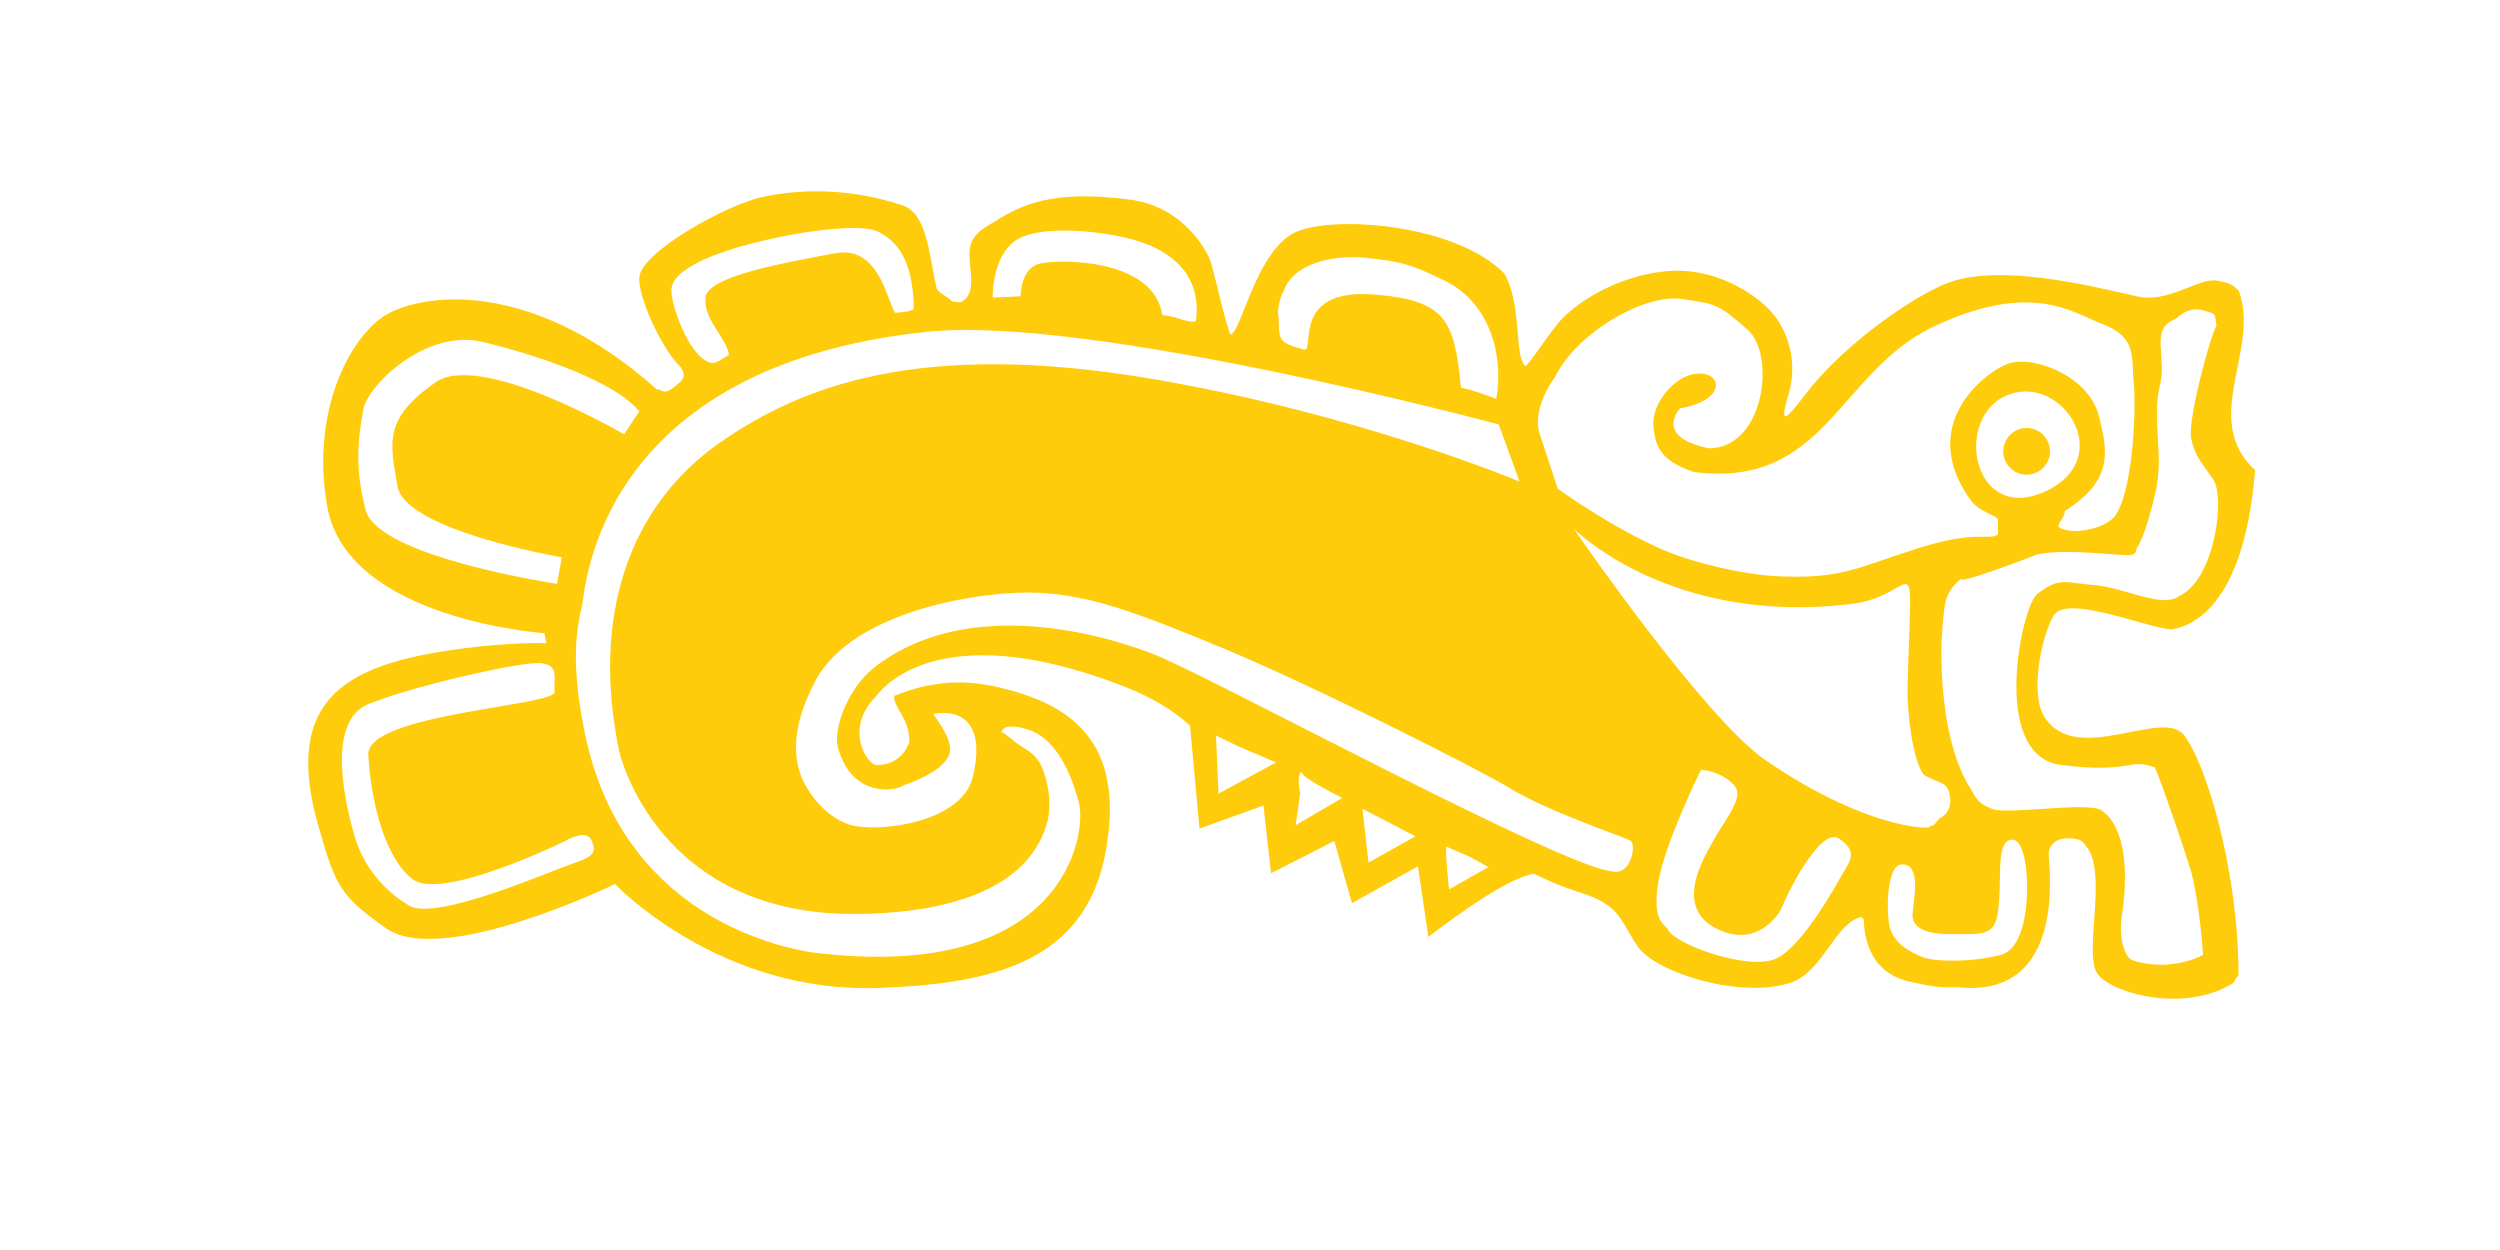 <?xml version="1.0" encoding="utf-8"?>
<!-- Generator: Adobe Illustrator 15.0.0, SVG Export Plug-In . SVG Version: 6.00 Build 0)  -->
<!DOCTYPE svg PUBLIC "-//W3C//DTD SVG 1.1//EN" "http://www.w3.org/Graphics/SVG/1.1/DTD/svg11.dtd">
<svg version="1.1" id="Calque_1" xmlns="http://www.w3.org/2000/svg" xmlns:xlink="http://www.w3.org/1999/xlink" x="0px" y="0px"
	 width="113.387px" height="56.693px" viewBox="0 0 113.387 56.693" enable-background="new 0 0 113.387 56.693"
	 xml:space="preserve">
<g>
	<path fill-rule="evenodd" clip-rule="evenodd" fill="#FECC0B" d="M14.453,37.514c0.758,2.636,0.957,3.114,3.056,4.588
		c2.562,1.798,10.384-2.006,10.384-2.006s4.707,4.973,11.949,4.712c5.264-0.188,9.406-1.21,10.31-6.203
		c0.852-4.703-1.344-6.469-4.254-7.276c-1.197-0.333-2.963-0.744-5.345,0.235c-0.014,0.595,0.713,1.006,0.686,2.081
		c-0.165,0.553-0.66,1.029-1.398,1.052c-0.458,0.141-1.615-1.635-0.115-3.102c0.044-0.037,2.48-3.879,11.258-0.46
		c2.07,0.808,2.989,1.783,2.989,1.783l0.43,4.662l2.9-1.045l0.345,3.072l2.871-1.464l0.799,2.82l2.993-1.672l0.471,3.202
		c0,0,3.544-2.772,4.813-2.857c1.753,0.892,2.459,0.817,3.304,1.409c0.695,0.486,0.909,1.238,1.406,1.922
		c0.825,1.137,4.582,2.349,6.893,1.608c1.479-0.473,2.017-2.698,3.217-2.987c0.038,0.038,0.076,0.077,0.114,0.115
		c0.046,1.413,0.663,2.501,2.07,2.816c1.407,0.316,1.561,0.259,2.211,0.259c4.998,0.522,4.104-5.569,4.105-6.062
		c0.086-0.949,1.351-0.689,1.493-0.574c0.145,0.115,0.367,0.426,0.459,0.688c0.523,1.49-0.286,4.395,0.23,5.284
		c0.517,0.891,3.961,1.899,6.203,0.46c0.074-0.144,0.126-0.238,0.229-0.345c-0.009-4.842-1.51-9.682-2.479-10.894
		c-0.969-1.211-4.766,1.353-6.251-0.708c-0.785-0.992-0.229-3.734,0.345-4.711c0.575-0.977,4.199,0.551,5.332,0.632
		c0.393-0.075,3.259-0.389,3.803-7.224c-2.505-2.298,0.259-5.486-0.743-8.146c-0.168-0.099-0.148-0.305-0.985-0.451
		c-0.836-0.146-2.187,1.038-3.615,0.715c-2.412-0.546-6.263-1.481-8.604-0.607c-1.363,0.51-4.645,2.661-6.488,5.102
		c-1.017,1.346-1.086,1.181-0.719-0.076c0.459-1.58-0.115-3.03-0.876-3.816c-0.762-0.786-2.542-1.956-4.725-1.741
		c-2.183,0.216-4.121,1.436-4.896,2.403c-0.772,0.967-1.493,2.188-1.493,1.838c-0.45-0.501-0.102-2.704-0.905-4.14
		c-2.155-2.183-7.447-2.646-9.344-1.928c-1.896,0.718-2.574,4.623-3.076,4.688c-0.211-0.352-0.768-3.009-0.957-3.446
		s-1.223-2.349-3.586-2.663c-3.451-0.457-4.909,0.185-6.256,1.055c-0.305,0.197-0.975,0.479-1.034,1.265
		c-0.06,0.785,0.363,1.887-0.345,2.297c-0.14,0.086-0.114,0.016-0.459,0c-0.17-0.225-0.559-0.345-0.689-0.574
		c-0.364-1.638-0.444-3.413-1.549-3.783c-1.104-0.371-3.488-0.99-6.328-0.388c-1.683,0.357-5.484,2.497-5.608,3.62
		c-0.098,0.874,1.035,3.331,1.882,4.111c0.242,0.426,0.147,0.54-0.331,0.916c-0.48,0.374-0.527,0.051-0.757,0.089
		c-5.415-4.844-10.241-4.454-12.16-3.455c-1.652,0.859-3.593,4.365-2.785,8.796c0.931,5.108,9.843,5.713,9.843,5.713l0.086,0.459
		c0.018-0.018-1.616-0.051-3.762,0.23C15.853,30.081,12.739,31.55,14.453,37.514z M28.997,18.666
		c-0.135,0.17-0.689,1.034-0.689,1.034s-6.505-3.811-8.571-2.351c-2.343,1.656-2.055,2.695-1.71,4.706
		c0.344,2.01,7.454,3.221,7.454,3.221l-0.218,1.202c0,0-8.099-1.206-8.673-3.331c-0.574-2.126-0.287-3.504-0.115-4.566
		s2.814-3.705,5.444-3.068C24.549,16.148,27.963,17.346,28.997,18.666z M41.448,14.019c-0.263,0.141-0.418,0.126-0.85,0.168
		c-0.396-0.61-0.737-3.093-2.758-2.697c-2.02,0.396-5.738,0.997-5.843,2.002c-0.104,1.005,0.967,1.842,1.063,2.596
		c-0.283,0.167-0.627,0.474-0.905,0.34c-0.969-0.353-1.773-2.756-1.701-3.336c0.071-0.579,0.751-0.936,1.113-1.14
		c1.755-0.99,7.085-2.02,8.254-1.447C40.992,11.076,41.41,12.263,41.448,14.019z M54.241,14.56
		c-0.278,0.149-1.044-0.281-1.521-0.259c-0.392-2.612-4.711-2.556-5.575-2.341c-0.865,0.215-0.859,1.479-0.859,1.479l-1.264,0.057
		c0,0-0.045-1.842,1.033-2.583c1.08-0.743,3.965-0.461,5.503,0.004C53.097,11.381,54.524,12.457,54.241,14.56z M67.863,18.093
		c-0.521-0.206-1.106-0.406-1.601-0.513c-0.301-3.053-0.674-3.92-3.788-4.213c-4.023-0.377-2.784,2.642-3.335,2.489
		c-1.241-0.344-1.104-0.456-1.148-1.493c-0.084-0.146,0.042-0.907,0.229-1.149c0.399-1.253,2.221-1.676,3.728-1.52
		c1.509,0.156,2.019,0.263,3.625,1.061C67.577,13.751,68.218,16.158,67.863,18.093z M96.774,17.346
		c0.115,1.12-0.016,4.619-0.746,5.888c-0.316,0.746-2.135,1.089-2.655,0.664c-0.086-0.123,0.317-0.486,0.271-0.722
		c2.245-1.4,1.949-2.754,1.545-4.326c-0.455-1.768-2.836-2.683-3.985-2.395c-0.942,0.235-4.366,2.672-1.843,6.205
		c0.405,0.566,1.095,0.667,1.257,0.894c0,0.229,0,0.459,0,0.689c-0.472,0.293-0.949-0.231-3.703,0.647
		c-2.753,0.878-3.445,1.401-6.438,1.237c-1.368-0.075-3.587-0.569-4.968-1.157c-2.427-1.033-4.861-2.809-4.861-2.809l-0.823-2.515
		c0,0-0.404-0.981,0.689-2.527c1.021-2.078,4.104-3.799,5.743-3.561c1.64,0.236,1.681,0.252,2.988,1.378
		c1.308,1.127,0.801,5.364-1.724,5.399c-2.559-0.521-1.323-1.813-1.323-1.813s1.393-0.201,1.607-0.919
		c0.162-0.537-0.611-0.898-1.434-0.484c-0.821,0.414-1.458,1.418-1.378,2.222c0.08,0.803,0.226,1.533,1.837,2.068
		c6.016,0.761,6.538-4.607,10.968-6.645c4.382-2.016,6.164-0.6,7.569-0.062C96.947,15.307,96.659,16.225,96.774,17.346z
		 M91.037,17.924c2.474-1.019,5.007,2.855,1.724,4.366C89.477,23.8,88.564,18.942,91.037,17.924z M90.367,36.693
		c-0.722-0.267-0.76-0.562-1.015-0.963c-1.31-2.057-1.373-5.75-1.263-7.123c0.109-1.372,0.113-1.753,0.919-2.412
		c-0.605,0.495,3.477-1.069,3.331-1.034c1.388-0.337,4.106,0.115,4.365,0c0.258-0.114,0.153-0.229,0.229-0.344
		c0.321-0.448,0.658-1.766,0.823-2.457c0.415-1.736-0.184-3.336,0.211-4.896c0.324-1.281-0.482-2.562,0.689-2.986
		c0.238-0.192,0.645-0.583,1.281-0.4c0.638,0.183,0.496,0.136,0.595,0.708c-0.236,0.258-1.343,4.319-1.148,5.129
		c0.194,0.811,0.419,0.996,0.991,1.819c0.571,0.822,0.073,4.56-1.541,5.301c-0.763,0.571-2.44-0.374-3.825-0.495
		s-1.608-0.373-2.614,0.402c-0.697,0.538-2.17,7.352,1.092,7.754s3.047-0.343,4.251,0.115c0.356,0.822,1.281,3.561,1.61,4.626
		c0.328,1.064,0.532,3.202,0.572,3.875c-1.289,0.644-2.613,0.46-3.217,0.229c-0.288-0.109-0.642-0.875-0.459-2.068
		c0.288-1.893,0.164-3.974-0.92-4.71C94.752,36.338,91.087,36.961,90.367,36.693z M86.224,39.208
		c1.005-0.086,0.514,1.851,0.518,2.325c0.003,0.478,0.487,0.862,1.867,0.834c0.955-0.021,1.812,0.159,1.981-0.834
		c0.258-1.521-0.115-3.302,0.603-3.445c0.718-0.145,0.746,1.981,0.746,1.981s0.115,2.9-1.206,3.243
		c-1.323,0.343-3.014,0.32-3.561,0.089c-0.548-0.232-1.357-0.635-1.494-1.493C85.542,41.049,85.62,39.259,86.224,39.208z
		 M75.207,40.035c0.256-1.671,1.913-5.099,1.948-5.118c0.665,0.036,1.387,0.439,1.595,0.857c0.259,0.49-0.59,1.541-0.978,2.247
		c-0.387,0.706-1.917,3.024,0.009,4.058c1.924,1.034,2.986-0.717,3.06-0.974c0.074-0.256,1.678-3.649,2.562-3.074
		c0.883,0.575,0.495,1.033,0.179,1.578c-0.315,0.547-1.725,3.135-2.929,3.82c-1.203,0.686-4.798-0.618-5.025-1.307
		C75.412,41.857,74.951,41.707,75.207,40.035z M71.375,23.975c0,0,4.368,4.44,12.64,3.411c3.022-0.375,2.695-3.206,2.502,3.678
		c-0.033,1.17,0.209,3.256,0.681,4.003c0.152,0.239,0.995,0.397,1.121,0.664c0.276,0.581,0.123,1.175-0.344,1.379
		c-0.128,0.078-0.218,0.429-0.51,0.344c0.617,0.18-2.504,0.382-7.383-2.972C77.254,32.537,71.375,23.975,71.375,23.975z
		 M65.601,38.388c-0.004-0.004-0.004-0.006,0.001-0.006C65.602,38.383,65.601,38.386,65.601,38.388
		c0.06,0.053,1.038,0.457,1.038,0.457l0.869,0.482l-1.786,1.011C65.722,40.338,65.532,38.608,65.601,38.388z M61.793,36.678
		l2.4,1.252l-2.126,1.192L61.793,36.678z M58.766,37.425l0.201-1.447c0,0-0.209-0.985,0.13-0.973
		c-0.38,0.11,1.781,1.184,1.781,1.184L58.766,37.425z M55.152,33.358l0.992,0.483l1.731,0.74l-2.61,1.416L55.152,33.358z
		 M44.109,35.279c-0.53,2.075-4.407,2.514-5.59,2.117c-1.183-0.397-1.982-1.566-2.241-2.355c-0.509-1.56,0.206-3.21,0.69-4.135
		c1.712-3.278,7.735-4.136,10.108-4.021c2.374,0.114,4.362,0.843,8.4,2.517c4.039,1.674,11.677,5.527,13.026,6.359
		c1.604,0.991,5.101,2.19,5.428,2.355c0.327,0.164,0.028,1.608-0.777,1.405c-1.99-0.055-17.339-8.329-20.448-9.688
		c0.462,0.201-7.68-3.635-12.981,0.382c-1.291,0.97-1.939,2.879-1.723,3.677c0.638,2.342,2.655,1.985,2.987,1.724
		c1.26-0.432,2.217-1.07,2.102-1.762c-0.116-0.693-0.821-1.48-0.745-1.48C43.945,32.117,44.64,33.203,44.109,35.279z M26.514,33.202
		c-0.65-3.229-0.356-4.714-0.115-5.742c0.153-0.652,0.604-10.843,15.665-12.414c7.401-0.771,25.913,4.205,25.913,4.205l0.943,2.589
		c0,0-7.269-3.066-16.712-4.664c-10.541-1.782-15.893,0.363-19.519,2.872c-4.218,2.918-5.872,8.001-4.601,14.038
		c0.016,0.07,1.7,7.438,10.767,7.367c3.123-0.025,7.616-0.675,8.621-4.084c0.154-0.523,0.179-1.253-0.055-2.099
		c-0.232-0.846-0.554-1.088-1.034-1.378c-0.421-0.255-0.859-0.707-0.962-0.682c-0.022,0.099,0.009,0.179-0.002,0.147
		c-0.032-0.099-0.027-0.141,0.002-0.147c0.038-0.179,0.248-0.415,1.192-0.122c1.462,0.453,2.091,2.451,2.322,3.349
		c0.349,1.342-0.587,8.191-12.092,6.761C34.995,42.903,28.156,41.34,26.514,33.202z M16.704,31.936
		c1.974-0.811,6.979-1.954,7.828-1.86c0.849,0.095,0.573,0.675,0.618,1.309c0.046,0.633-8.543,0.988-8.446,2.849
		c0.098,1.859,0.665,4.603,2,5.636c1.335,1.035,6.979-1.752,6.979-1.752s0.919-0.545,1.147,0c0.23,0.546,0.115,0.719-0.891,1.062
		c-1.007,0.342-6.174,2.615-7.38,1.896c-1.206-0.718-2.082-1.822-2.47-3.131C15.703,36.636,14.73,32.745,16.704,31.936z"/>
	<circle fill-rule="evenodd" clip-rule="evenodd" fill="#FECC0B" cx="91.917" cy="20.47" r="1.059"/>
</g>
</svg>
